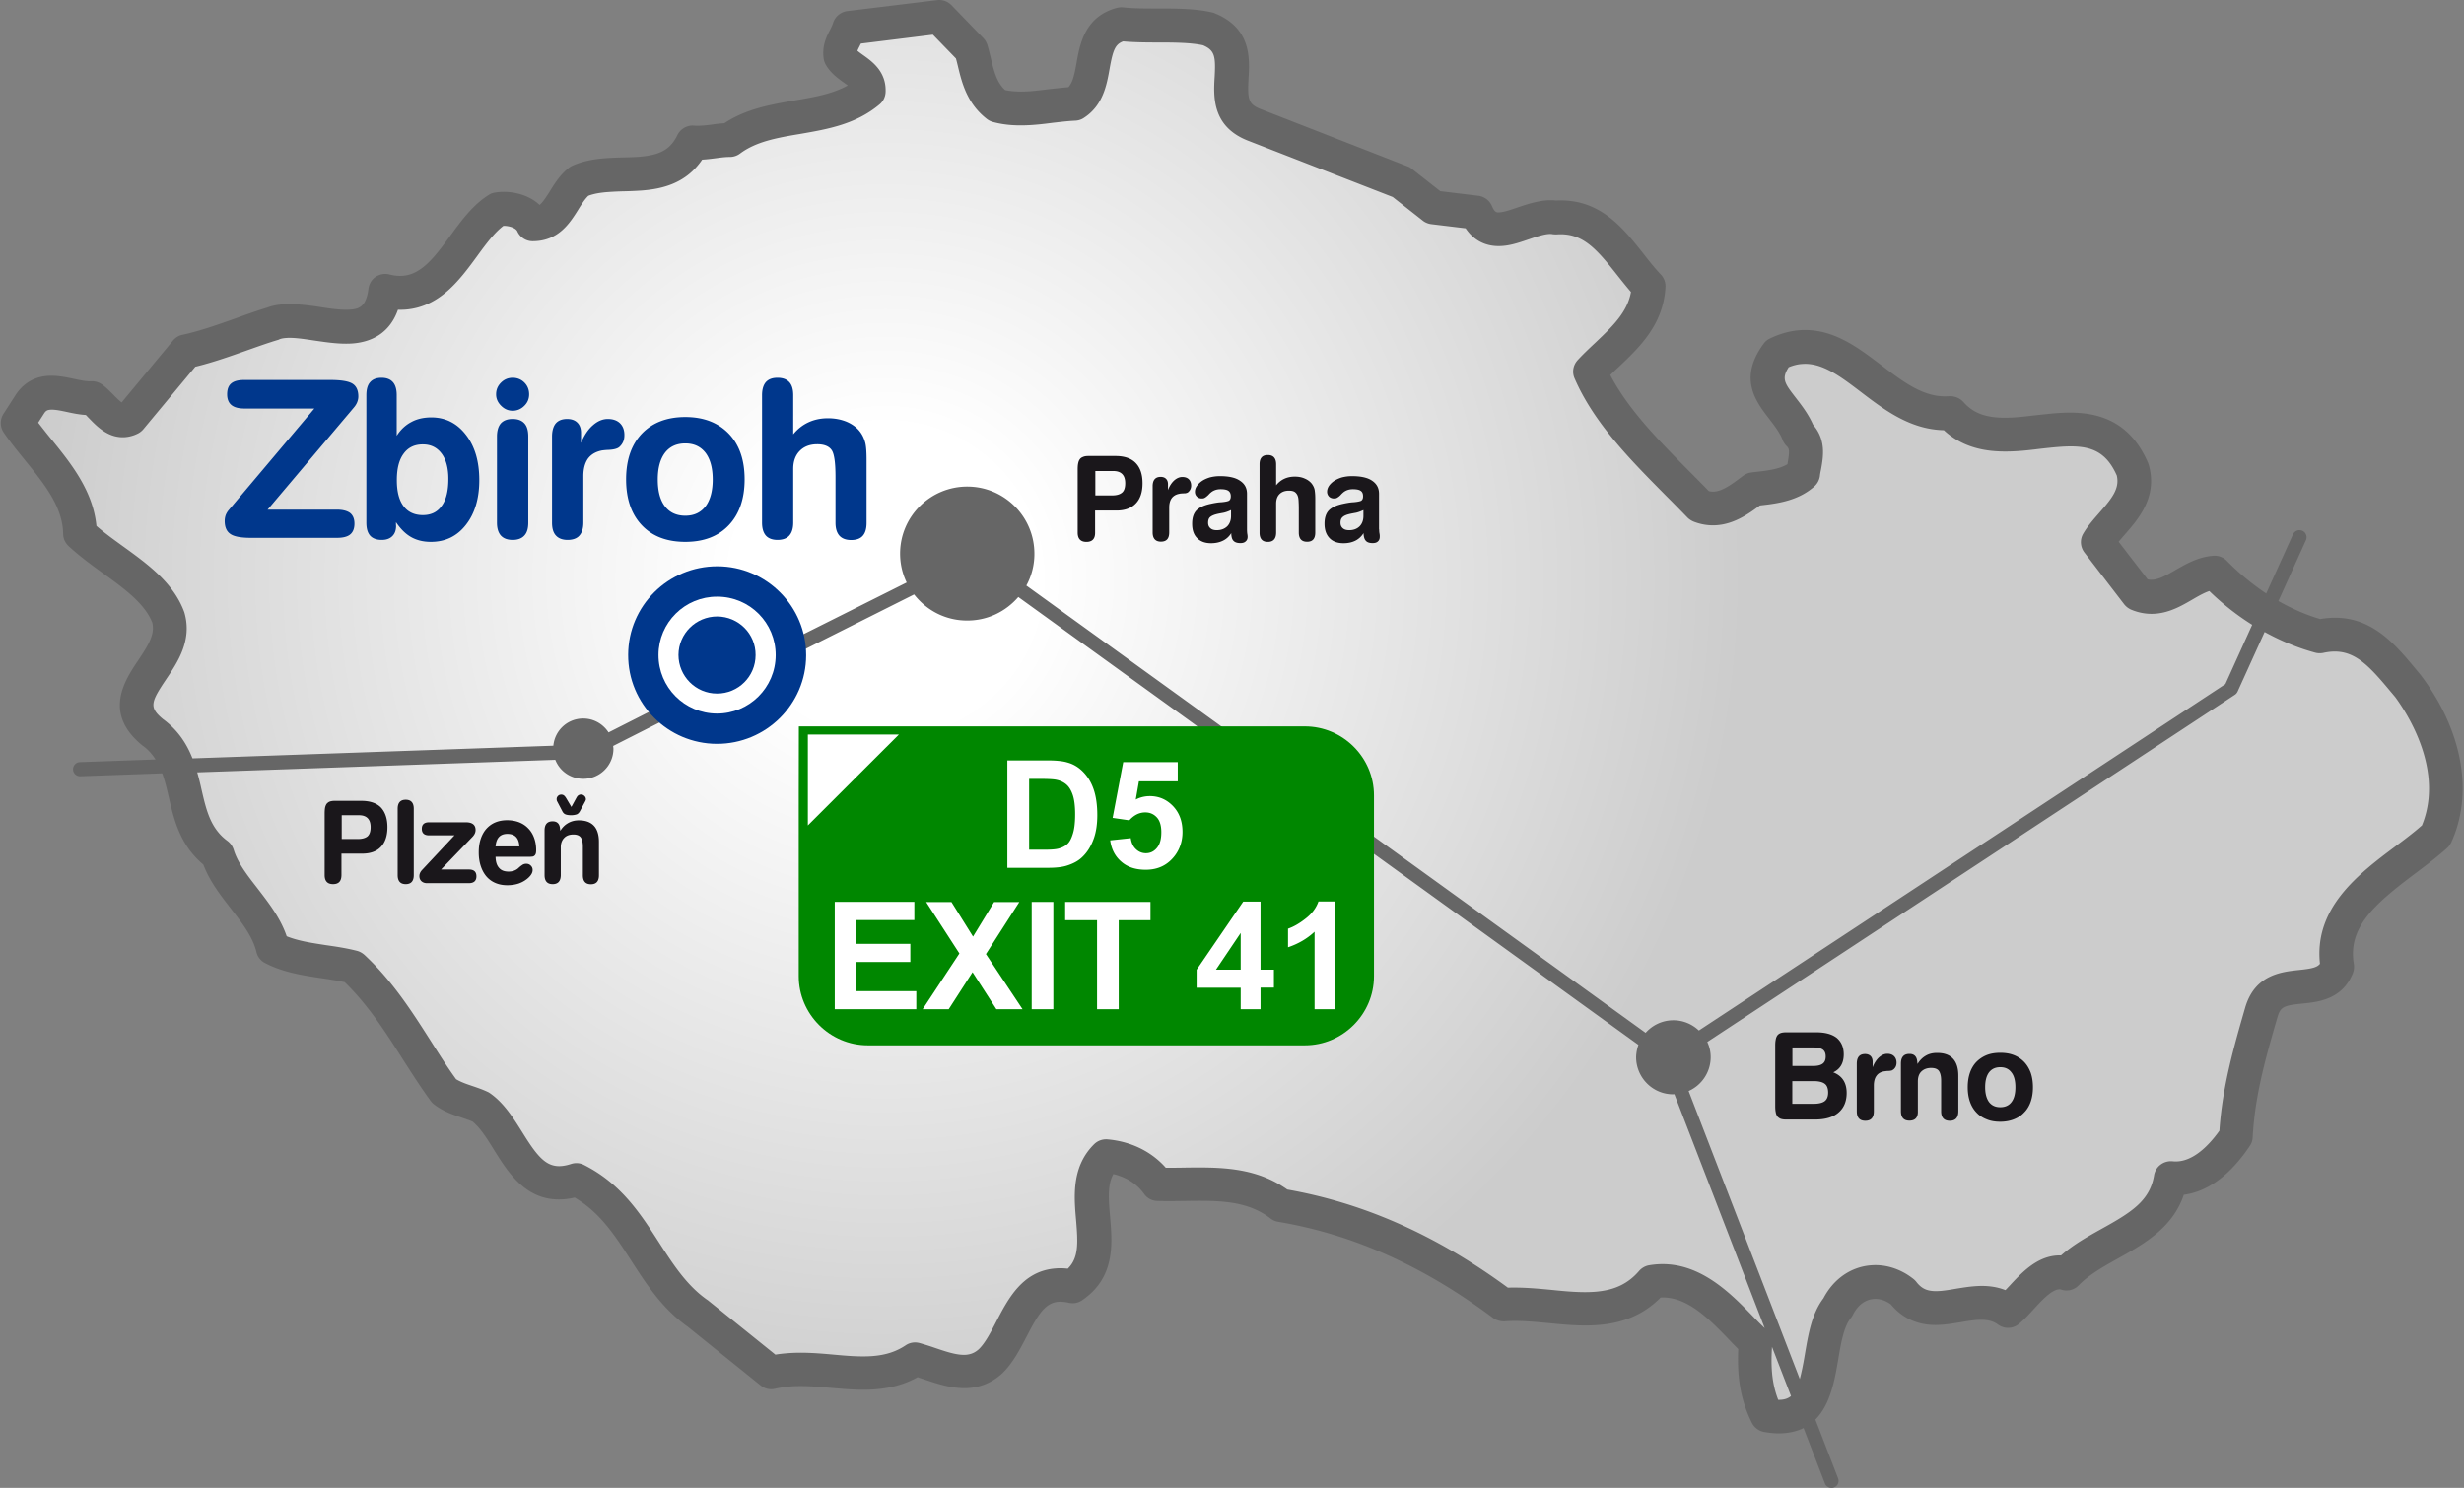<svg width="1164" height="703" xmlns="http://www.w3.org/2000/svg"><rect width="100%" height="100%" fill="#808080" stroke="none"/><defs><radialGradient cx="35.347%" cy="40.136%" fx="35.347%" fy="40.136%" r="61.17%" gradientTransform="matrix(.576 0 0 1 .15 0)" id="a"><stop stop-color="#FFF" offset="17.74%"/><stop stop-color="#CCC" offset="100%"/></radialGradient></defs><g fill="none" fill-rule="evenodd"><path d="M848.876 667.1c-2.244 1.267-4.891 1.9-7.941 1.9l-5.237-.115-1.726-4.375c-3.856-9.843-3.913-19.283-3.453-28.032l-1.209-3.339c-1.841-1.727-3.683-3.684-5.64-5.698-9.724-10.074-21.924-22.68-37.635-22.68-1.726 0-3.452.116-5.179.46-.23 0-.46.174-.575.346-6.445 7.54-14.675 11.513-25.839 12.318a72.727 72.727 0 01-5.006.173c-5.294 0-10.589-.518-16.228-1.036l-.863-.058c-5.41-.518-10.992-1.036-16.401-1.036-.921 0-1.842 0-2.705.058l-2.474.057-1.957-1.439c-32.801-24.118-65.89-38.911-101.224-45.128l-1.554-.288-1.324-.92c-10.703-7.599-22.788-9.153-37.635-9.153-2.475 0-4.95.058-7.424.058-2.762.057-5.524.057-8.286.057h-3.165l-2.13-2.36c-5.64-6.39-13.58-10.188-22.846-11.052a.953.953 0 00-.69.288c-8.344 8.29-7.366 19.456-6.445 30.162.92 10.822 1.841 21.068-6.043 28.724l-2.417 2.36-3.337-.403a24.86 24.86 0 00-2.878-.173c-.518 0-1.035 0-1.496.058-10.819.805-16.055 9.267-22.213 21.24-2.992 5.756-5.812 11.224-9.61 14.966-3.108 2.82-6.445 4.26-10.358 4.547-.518.058-.979.058-1.554.058-5.295 0-10.877-1.9-16.228-3.742l-.806-.23c-1.957-.633-3.856-1.324-5.755-1.842l-.805.115c-5.64 3.742-11.797 5.756-19.336 6.274a65.028 65.028 0 01-4.776.173c-4.604 0-9.265-.403-14.157-.863-5.179-.46-10.3-.864-15.307-.864a88.52 88.52 0 00-5.525.173c-1.726.115-3.395.288-5.064.575l-3.165.576-34.24-27.572c-10.876-7.656-17.897-18.477-24.63-28.953-8.862-13.758-17.091-26.479-32.801-34.422l-.69-.058c-2.82.921-5.41 1.382-7.827 1.382-10.589 0-16.343-8.001-23.364-19.283-4.028-6.39-7.769-12.434-13.063-16.29-2.36-1.151-4.661-1.9-6.906-2.648-3.05-.979-6.33-2.13-9.207-3.972l-1.151-.748-.748-1.094c-4.028-5.583-7.711-11.34-11.625-17.44l-.46-.75c-8.69-13.641-17.61-27.686-30.327-39.544-4.891-1.381-9.668-2.072-14.272-2.763-7.25-1.094-13.926-2.072-20.198-4.605l-2.993-1.209-1.036-3.05c-2.59-7.598-7.423-13.873-12.602-20.55-5.007-6.447-10.186-13.124-12.488-20.607a.895.895 0 00-.345-.46c-10.128-7.483-12.603-18.132-15.02-28.436a214.644 214.644 0 00-1.899-7.713l-.92-3.223-1.094-2.706c-2.647-6.734-6.33-11.685-11.624-15.541-12.258-10.246-6.618-18.593-.173-28.263 5.18-7.77 10.588-15.714 7.826-25.557-4.316-11.8-15.077-19.571-26.529-27.802-4.373-3.166-8.862-6.447-12.948-9.901l-2.129-1.842-.288-2.82c-1.38-14.621-10.818-26.249-19.968-37.473-2.13-2.648-4.201-5.18-6.1-7.713l-3.05-3.972 5.41-8.346c1.956-3.224 4.66-4.836 8.459-5.123.345-.058.748-.058 1.15-.058 2.878 0 6.043.69 8.863 1.266 2.36.518 5.121 1.094 7.653 1.267l2.647.172 1.9 1.842 1.668 1.67c3.165 3.223 6.676 6.792 10.877 6.792h.633c1.093-.058 2.244-.403 3.395-.979l26.299-31.6 2.302-.519c8.171-2.015 15.997-4.778 23.651-7.483 5.294-1.9 10.07-3.626 14.962-5.123 1.612-.633 3.338-1.036 5.41-1.151a26.42 26.42 0 012.186-.115c3.856 0 8.114.633 12.603 1.324 4.95.748 9.668 1.439 13.926 1.439.864 0 1.727 0 2.532-.115 8.057-.576 12.948-4.145 15.48-11.283l1.727-4.835 6.042.173c.576 0 1.151 0 1.727-.058 13.12-.978 21.12-11.915 28.83-22.449 4.489-6.159 8.747-11.915 13.87-15.771l1.84-1.382 2.302-.057c4.834 0 10.934 1.784 13.121 6.734.115.288.46.46.806.46 7.653 0 11.106-4.547 15.48-11.454 1.956-3.166 3.74-5.871 5.985-8.059l1.035-.978 1.324-.518c3.107-1.209 6.618-1.842 11.452-2.245 2.532-.173 5.121-.288 7.653-.345 2.59-.058 5.18-.173 7.712-.346 8.229-.633 17.436-2.475 23.536-11.57l1.957-2.993 3.568-.173c1.956-.057 4.085-.345 6.042-.633l.806-.115c1.956-.23 4.143-.518 6.502-.518.23 0 .403 0 .633-.173 8.978-6.792 20.372-8.749 31.42-10.59 12.546-2.188 24.4-4.203 34.126-12.434.23-.173.345-.403.345-.633.288-5.411-3.107-8.232-7.538-11.398-1.266-.92-2.417-1.726-3.28-2.532l-3.741-3.166 1.669-4.605c.288-.748.748-1.842 1.554-3.339l1.956-3.856 3.913-.806L444.152 9l14.616 15.081s1.094 4.26 1.381 5.526c1.842 7.54 3.741 15.369 11.222 21.125 3.798 1.094 7.366 1.554 11.51 1.554a60.01 60.01 0 005.409-.23c2.935-.173 5.812-.518 8.747-.921 3.683-.46 7.48-.863 11.452-1.094.172 0 .345-.115.46-.115 6.56-4.144 7.884-11.455 9.15-18.592 1.439-7.886 2.762-15.37 10.876-18.362l1.496-.576 1.612.115c5.006.46 10.703.46 15.71.46 8.114.058 16.458.058 22.96 1.497l.691.115.633.288c10.589 4.605 10.129 12.952 9.668 21.759-.633 10.764-.172 18.765 11.337 23.254l69.17 26.94 15.136 11.857 16.63 2.187 3.223.346 1.784 2.705c2.417 3.626 5.525 5.296 9.725 5.296.403 0 .806 0 1.151-.058 3.396-.288 7.021-1.497 10.762-2.82 4.316-1.497 8.747-2.936 12.487-2.936.806 0 1.554.057 2.245.173 1.15-.058 1.956-.058 2.762-.058 14.847 0 23.133 10.534 31.938 21.643l.345.46c2.014 2.533 4.029 5.066 6.215 7.599l2.245 2.532-.576 3.339c-2.129 11.973-10.358 19.744-19.048 27.917-2.82 2.706-5.524 5.238-7.941 7.886-.23.23-.288.633-.173.979 8.69 20.031 25.608 37.127 42.01 53.59l1.323 1.323a602.57 602.57 0 018.574 8.75c2.532 1.093 4.777 1.554 7.02 1.554.404 0 .864 0 1.267-.058 6.157-.46 11.567-4.144 16.573-7.943l1.554-1.151 1.957-.23c8.459-.922 15.883-2.13 21.752-7.253.173-.115.288-.346.346-.634a82.13 82.13 0 01.633-3.683c1.093-6.217 1.553-10.65-2.187-15.024l-.69-.806-.404-.978c-1.899-4.318-4.603-7.829-7.25-11.167-5.352-6.965-10.014-12.952-3.741-22.622l1.208-1.9 2.072-.863c2.935-1.151 5.697-1.842 8.632-2.072.633-.058 1.266-.058 1.9-.058 11.22 0 20.716 7.253 30.787 14.909 10.473 8 21.234 16.174 34.815 16.405l2.705.057 1.956 1.842c5.985 5.584 13.639 8.174 24.055 8.174 2.072 0 4.086-.115 6.042-.23 3.223-.23 6.446-.576 9.668-.979l.576-.057c2.992-.346 5.984-.691 8.92-.921 2.071-.115 4.028-.23 5.869-.23 9.438 0 21.177 2.014 28.198 17.901l.288.633.172.69c2.302 10.017-3.913 17.097-9.898 23.889-2.474 2.82-5.006 5.699-6.79 8.692-.173.345-.173.748.057 1.036l18.76 24.463c2.705 1.267 5.065 1.785 7.424 1.785.403 0 .806 0 1.208-.058 5.237-.403 9.898-3.108 14.445-5.698 3.337-1.957 6.215-3.57 9.322-4.605l4.086-1.324 3.05 2.936c5.927 5.698 12.372 10.821 19.163 15.08l2.647 1.67 2.762 1.554c7.251 3.972 14.732 7.08 22.328 9.152 2.763-.518 5.122-.806 7.309-.806 13.984 0 22.788 10.592 31.363 20.838l2.704 3.223c6.445 8.692 25.839 38.279 13.811 67.75l-.633 1.554-1.208 1.094c-3.856 3.396-8.23 6.735-12.948 10.246-16.573 12.433-35.334 26.536-32.917 49.157l.288 2.82-1.726 2.246c-3.223 4.202-7.942 4.95-14.79 5.698-9.207.979-15.94 2.36-19.105 11.973l-.115.288c-5.295 18.19-10.704 37.07-12.028 57.158l-.115 2.015-1.15 1.612c-5.698 8-14.848 17.499-26.414 17.499-.749 0-1.497 0-2.245-.116a.987.987 0 00-.978.749c-2.705 16.06-15.077 22.967-28.255 30.335-6.215 3.453-12.66 7.08-18.012 11.742l-2.072 1.842s-3.05-.057-3.165-.057c-.46 0-.69 0-.978.057-6.964.518-12.776 6.792-17.897 12.376L950.043 618l-4.431-1.727c-2.532-1.036-5.352-1.497-8.574-1.497-.979 0-1.957.058-2.82.115-2.532.173-5.007.576-7.654.979l-.748.115c-2.82.46-5.41.92-7.941 1.094-.921.057-1.727.115-2.475.115-6.503 0-11.049-2.188-14.847-7.196l.058.058s-.116-.115-.173-.23c-4.028-3.166-8.805-4.95-13.466-4.95-.46 0-.978 0-1.439.057-7.193.518-13.178 4.72-16.918 11.858l-.288.518-.345.46c-4.431 5.872-5.87 14.276-7.424 23.14-.978 5.756-1.784 9.613-2.647 12.664l-2.474 8.749-6.56 4.777z" fill="url(#a)" fill-rule="nonzero"/><path d="M1144.087 319.649c-.116-.115-.23-.23-.288-.403l-2.764-3.337c-9.903-11.91-21.13-25.372-40.878-23.934a49.599 49.599 0 00-4.088.518c-6.794-2.013-13.357-4.89-19.748-8.515l13.012-28.766c.748-1.668 0-3.682-1.67-4.43-1.727-.748-3.627 0-4.433 1.668l-12.667 27.961c-6.506-4.315-12.724-9.435-18.654-15.476-1.67-1.668-3.973-2.531-6.276-2.359-7.139.518-12.896 3.855-18.02 6.789-4.837 2.82-9.097 5.293-13.07 4.373l-13.703-17.778c.864-1.036 1.785-2.071 2.706-3.164 6.621-7.537 15.66-17.836 11.63-32.794-.115-.345-.23-.69-.345-1.093-9.846-23.07-28.27-24.797-43.182-23.704-3.224.23-6.505.633-9.845.978-3.109.346-6.218.748-9.327.978-12.609.921-19.575-1.15-24.988-7.249-1.67-1.898-4.375-2.876-6.909-2.704-11.457.863-21.302-6.616-31.723-14.555-11.458-8.745-23.318-17.72-38.69-16.627-4.664.345-9.385 1.668-14.049 3.912-1.21.575-2.188 1.38-2.936 2.416-12.149 16.455-3.685 27.386 2.475 35.383 2.591 3.394 5.067 6.501 6.506 10.24a8.189 8.189 0 001.785 2.705c1.382 1.38 1.555 2.186.518 8.17 0 .172-.057.345-.115.517-4.145 2.416-9.788 3.05-16.12 3.74l-.807.115a8.047 8.047 0 00-3.915 1.553l-.633.46c-4.376 3.28-8.924 6.732-13.012 7.02-.864.057-1.727 0-2.591-.23-2.821-2.877-5.7-5.811-8.636-8.746-14.452-14.555-29.306-29.514-37.942-46.083a115.658 115.658 0 013.8-3.625c9.96-9.435 21.302-20.136 22.281-37.914.115-2.186-.69-4.372-2.188-5.926-2.878-3.05-5.584-6.444-8.348-10.01-9.673-12.197-20.554-26.063-41.224-24.97-5.872-.748-12.551 1.381-17.963 3.222-3.224 1.093-6.276 2.186-8.579 2.359-1.44.115-2.303.173-3.742-3.107a8.043 8.043 0 00-6.333-4.718l-18.021-2.186-13.473-10.586c-.633-.518-1.267-.92-2.015-1.15l-69.32-27.04c-5.873-2.302-6.276-4.603-5.758-14.5.576-9.434 1.324-23.703-15.833-30.722-.345-.172-.748-.287-1.151-.402-7.658-1.841-16.812-1.899-25.794-1.899-5.93 0-11.573 0-16.294-.518a8.433 8.433 0 00-2.936.173c-15.315 3.97-17.676 17.202-19.23 25.947-.979 5.523-1.785 9.32-3.858 11.564-3.224.288-6.333.633-9.5.978-2.82.346-5.584.69-8.348.92-4.836.346-8.636.173-12.033-.517-3.8-3.51-5.124-8.227-6.794-15.189-.518-2.07-.979-4.142-1.612-6.156-.403-1.208-1.036-2.358-1.958-3.279L449.444 2.413C447.66.63 445.184-.233 442.766.054l-42.49 5.178c-3.167.403-5.816 2.647-6.737 5.639-.288.92-.806 1.956-1.382 3.164-1.67 3.164-3.915 7.537-3.051 13.693a8.935 8.935 0 001.036 2.934c2.303 3.97 5.758 6.386 8.521 8.4.749.517 1.324.92 1.785 1.323-7.197 4.027-15.948 5.523-25.103 7.076-11.284 1.956-22.915 3.97-33.163 10.759a64.173 64.173 0 00-5.815.633c-2.936.403-6.045.69-8.348.518-3.34-.346-6.506 1.438-8.003 4.43-3.34 6.846-8.118 9.493-18.31 10.298-2.417.173-4.893.23-7.369.288-2.706.057-5.412.172-8.06.345-4.03.288-10.076.978-15.776 3.51-.575.287-1.151.575-1.67.977-4.202 3.28-6.85 7.537-9.154 11.277-2.13 3.394-3.512 5.35-4.779 6.328-5.7-5.408-14.624-6.961-21.187-5.81-1.036.172-2.015.517-2.821 1.093-7.427 4.602-12.897 12.082-18.252 19.388-6.851 9.32-13.3 18.18-22.339 18.813-2.015.173-4.087-.057-6.39-.632-2.246-.576-4.549-.115-6.449 1.15-1.9 1.266-3.109 3.337-3.397 5.58-1.094 8.63-4.49 9.609-8.751 9.897-4.088.287-9.27-.46-14.336-1.266-8.694-1.323-18.021-2.301-24.7.288-5.067 1.553-10.133 3.336-15.027 5.12-8.176 2.877-16.64 5.926-25.103 7.767-1.727.345-3.282 1.323-4.433 2.704l-24.24 29.226c-1.15-.805-2.82-2.53-3.914-3.624-1.612-1.611-3.282-3.337-5.24-4.775a8.41 8.41 0 00-5.47-1.611c-1.957.115-4.893-.46-7.772-1.093-3.857-.806-8.175-1.726-12.551-1.439-6.506.46-11.803 3.682-15.315 9.263l-5.585 8.688a8.013 8.013 0 00.115 8.802c2.994 4.373 6.506 8.688 9.903 12.887 9.27 11.392 17.964 22.093 18.194 35.038 0 2.186.979 4.2 2.533 5.696 5.067 4.717 10.767 8.86 16.294 12.887 10.19 7.364 19.748 14.326 23.26 23.3 1.324 5.351-1.612 10.357-6.679 17.893-6.218 9.263-16.639 24.74 1.728 39.928.115.115.288.23.46.345 2.591 1.841 4.491 4.085 6.046 6.501l-35.754 1.266c-1.843.058-3.282 1.611-3.225 3.452.058 1.841 1.613 3.28 3.455 3.222l38.69-1.38c1.21 3.394 2.13 7.133 3.052 11.103 2.476 10.701 5.297 22.783 16.351 31.988 2.994 7.94 8.118 14.498 13.07 20.885 5.297 6.788 10.248 13.175 12.033 20.481a7.738 7.738 0 004.088 5.178c8.52 4.43 17.675 5.81 26.484 7.134 3.858.576 7.6 1.15 11.112 1.899 11.112 10.816 19.403 23.76 27.406 36.36 4.203 6.56 8.52 13.348 13.184 19.734a8.33 8.33 0 001.555 1.611c4.318 3.337 8.924 4.89 13.07 6.271 1.842.633 3.57 1.208 5.181 1.899 3.627 2.934 6.852 7.997 10.133 13.347 6.852 10.99 15.43 24.624 32.876 23.359 1.67-.115 3.454-.403 5.24-.806 11.975 7.02 19.114 18.008 26.599 29.63 7.197 11.16 14.681 22.782 26.83 31.412l34.43 27.731a7.842 7.842 0 006.793 1.554c2.246-.518 4.664-.863 7.255-1.094 6.275-.46 12.609.115 19.287.69 6.737.576 13.646 1.209 20.555.691 7.657-.575 14.278-2.416 20.266-5.753.921.345 1.9.69 2.879.978 6.448 2.186 13.76 4.66 21.303 4.142 5.93-.46 11.17-2.704 15.775-6.904 5.01-4.832 8.29-11.218 11.515-17.374 5.124-9.896 8.579-15.937 14.97-16.455 1.497-.115 3.166.058 5.009.46 2.187.518 4.433.058 6.275-1.208 15.66-10.643 14.279-26.637 13.185-39.41-.806-9.032-1.152-15.36 1.555-20.194 4.548 1.093 10.363 3.567 14.508 9.378 1.44 2.071 3.8 3.28 6.334 3.337 4.145.115 8.29.058 12.436 0 15.89-.23 29.651-.46 40.993 8.285 1.037.805 2.246 1.323 3.57 1.553 35.35 5.926 68.572 20.827 101.562 45.451 1.555 1.15 3.8 1.726 5.758 1.553 6.39-.46 13.184.173 20.439.863 7.6.748 15.43 1.496 23.087.92 12.321-.862 22.11-5.177 29.824-13.001 12.494-.69 23.088 10.298 32.415 19.963 1.44 1.554 2.879 2.992 4.26 4.373-.518 12.254.634 23.128 6.449 34.865 1.151 2.243 3.282 3.854 5.757 4.315 3.34.575 6.449.805 9.328.575 3.627-.288 6.736-1.15 9.327-2.416l10.075 26.12c.518 1.438 1.958 2.243 3.34 2.128.345 0 .69-.057.978-.23 1.728-.633 2.591-2.589 1.9-4.315l-10.709-27.73c7.14-7.135 9.155-18.871 10.767-28.25 1.267-7.709 2.648-15.648 5.988-19.733.345-.46.69-.92.92-1.438 2.304-4.603 5.816-7.25 9.904-7.537 2.763-.23 5.527.69 8.06 2.531 8.924 10.759 20.497 9.896 24.355 9.608 3.051-.23 5.987-.748 8.809-1.208 2.648-.46 5.181-.863 7.542-1.035 4.433-.288 7.427.345 9.903 2.186 2.936 2.128 6.909 2.07 9.73-.173 2.418-1.956 4.664-4.372 7.024-6.961 3.8-4.143 8.521-9.263 12.033-9.493.46-.058.864 0 1.324.172a7.933 7.933 0 008.003-2.07c4.837-5.006 11.515-8.746 18.597-12.715 12.148-6.79 25.794-14.384 31.09-30.09 11.343-1.438 22.052-9.435 31.206-23.128a7.799 7.799 0 001.324-4.028c1.037-19.906 6.276-38.029 11.86-57.302l.116-.288c1.324-4.142 3.34-4.775 11.457-5.58 7.543-.748 18.943-1.957 23.894-14.384a8.44 8.44 0 00.46-4.315c-2.878-17.374 9.673-28.248 29.191-42.919 5.412-4.085 10.536-7.94 15.027-12.024.749-.69 1.382-1.611 1.843-2.59 10.536-23.243 5.297-52.527-13.933-78.301zM828.23 622.099c-11.342-11.738-27.233-28.02-49.169-24.28-1.785.288-3.512 1.266-4.721 2.647-5.297 6.156-11.745 9.205-21.072 9.895-6.391.46-13.185-.172-20.44-.92-6.678-.633-13.645-1.266-20.496-1.036-33.682-24.739-67.824-39.927-104.211-46.371-15.315-10.874-32.587-10.586-49.284-10.356-2.706.058-5.412.058-8.118.058-6.794-7.71-16.467-12.427-27.521-13.405-2.36-.173-4.664.632-6.333 2.3-10.71 10.587-9.5 24.625-8.521 35.786.92 10.989 1.266 17.95-3.916 23.013-1.957-.23-3.915-.287-5.757-.115-15.603 1.15-22.454 14.383-27.981 25.027-2.707 5.235-5.297 10.24-8.291 13.117-1.785 1.611-3.628 2.417-5.988 2.647-4.26.345-9.73-1.554-14.97-3.337a136.475 136.475 0 00-6.966-2.186c-2.246-.633-4.664-.288-6.621 1.035-4.549 3.05-9.615 4.66-15.949 5.12-5.642.403-11.63-.114-17.963-.69-7.024-.633-14.279-1.265-21.878-.69-1.958.173-3.916.345-5.758.69l-31.724-25.544a1.75 1.75 0 00-.403-.288c-9.788-6.846-16.12-16.742-22.857-27.155-8.809-13.693-17.963-27.846-35.466-36.649-1.9-.978-4.088-1.093-6.046-.46-10.248 3.337-14.624-1.323-23.03-14.9-4.203-6.675-8.463-13.579-14.912-18.239-.403-.287-.806-.575-1.266-.805-2.649-1.266-5.24-2.129-7.6-2.934-2.936-.978-5.47-1.899-7.542-3.165-4.088-5.638-7.888-11.621-11.86-17.892-8.925-13.98-18.08-28.421-31.437-40.849-.979-.863-2.188-1.553-3.454-1.898-4.952-1.266-9.903-2.014-14.74-2.704-6.678-1.036-13.011-1.956-18.539-4.2-2.994-8.745-8.52-15.764-13.818-22.668-4.778-6.156-9.327-11.967-11.227-18.238-.518-1.61-1.497-3.05-2.878-4.085-8.061-5.926-10.019-14.44-12.322-24.394-.575-2.589-1.209-5.293-2.015-8.054L262.326 359a14.122 14.122 0 0013.184 8.975c7.83.058 14.279-6.328 14.279-14.21 0-.46-.115-.863-.115-1.324L343.794 325a33.354 33.354 0 01-10.478-2.186l-45.83 23.243c-2.533-3.912-6.91-6.559-11.918-6.559-7.427-.057-13.473 5.581-14.164 12.83l-170.48 5.984c-2.648-6.732-6.735-13.29-14.047-18.641-6.506-5.466-5.643-7.882 1.554-18.64 5.527-8.17 12.379-18.411 8.752-31.356-.058-.23-.116-.403-.173-.575-5.067-13.75-17.215-22.553-29.018-31.068-4.433-3.222-8.694-6.271-12.436-9.55-1.612-16.685-12.149-29.687-21.533-41.251-2.13-2.59-4.088-5.12-5.988-7.537l2.706-4.2c.921-1.496 1.67-1.783 2.994-1.899 2.13-.172 5.124.46 8.06 1.094 2.706.575 5.7 1.208 8.752 1.38.518.518 1.036 1.093 1.612 1.669 3.857 3.97 9.154 9.378 16.985 8.802a16.136 16.136 0 005.93-1.668 8.252 8.252 0 002.59-2.014l24.585-29.572c8.464-2.07 16.524-4.947 24.354-7.709 5.067-1.783 9.846-3.51 14.682-4.948.23-.057.518-.172.69-.287.807-.346 1.786-.518 3.11-.633 3.627-.288 8.406.46 13.415 1.208 5.93.863 12.033 1.783 17.906 1.38 10.824-.805 18.193-6.27 21.59-15.936 1.152.058 2.303 0 3.397-.057 16.352-1.209 25.736-13.98 34.027-25.315 4.145-5.696 8.118-11.046 12.379-14.268 2.936-.057 5.872 1.093 6.563 2.531 1.267 2.877 4.146 4.718 7.255 4.718 12.263 0 17.618-8.687 21.533-14.9 1.554-2.532 3.109-4.949 4.778-6.56 2.419-.92 5.355-1.495 9.443-1.783 2.418-.173 4.894-.288 7.37-.345a186.57 186.57 0 008.06-.345c9.557-.69 21.13-3.107 28.903-14.614 2.13-.115 4.433-.402 6.62-.69 2.13-.288 4.261-.575 6.449-.575a8.012 8.012 0 004.836-1.611c7.6-5.696 17.676-7.48 28.385-9.263 12.954-2.244 26.312-4.545 37.539-13.98 1.727-1.439 2.706-3.51 2.82-5.696.461-9.723-6.39-14.556-10.478-17.49-.979-.69-2.015-1.439-2.821-2.129.23-.633.633-1.38 1.21-2.531.114-.288.287-.576.46-.863l33.969-4.2 10.882 11.219c.345 1.15.633 2.358.92 3.567 1.9 7.94 4.319 17.777 13.761 25.084a8.592 8.592 0 002.821 1.38c5.643 1.496 11.458 1.9 18.885 1.381 3.051-.23 6.045-.575 9.097-.978 3.627-.402 7.197-.863 10.882-1.035 1.381-.058 2.763-.46 3.915-1.208 9.154-5.811 10.939-15.477 12.32-23.301 1.555-8.688 2.592-11.564 6.392-12.945 5.181.46 10.881.518 16.35.518 7.716 0 15.661.057 21.419 1.323 5.527 2.416 5.987 5.178 5.47 14.843-.576 9.378-1.325 23.589 15.832 30.263l68.284 26.58 14.279 11.219a8.33 8.33 0 003.973 1.61l16.178 1.957c5.01 7.421 11.976 8.745 17.273 8.342 4.375-.288 8.578-1.784 12.666-3.164 4.146-1.439 8.579-2.877 11.055-2.417.633.115 1.439.115 2.072.115 12.033-.863 18.597 6.617 28.27 18.871 2.187 2.762 4.433 5.58 6.793 8.342-1.727 9.666-8.866 16.397-16.927 24.049-2.763 2.589-5.642 5.293-8.29 8.17-2.13 2.358-2.706 5.695-1.44 8.572 9.212 21.287 26.657 38.777 43.47 55.75a800.437 800.437 0 019.845 10.01c.806.805 1.785 1.438 2.82 1.898 3.628 1.439 7.37 2.014 11.113 1.726 8.233-.632 14.854-5.235 20.324-9.32 8.52-.92 18.02-2.244 25.62-8.917a8.153 8.153 0 002.707-4.948c.115-1.15.345-2.244.575-3.337 1.037-5.868 2.419-13.75-3.8-20.942-2.245-5.063-5.354-9.09-8.118-12.657-5.239-6.79-6.966-8.975-3.396-14.498 2.245-.921 4.318-1.439 6.448-1.554 9.327-.69 17.906 5.811 27.866 13.405 10.882 8.285 23.088 17.548 38.978 17.893 10.882 10.126 24.527 10.586 35.41 9.838 3.338-.23 6.678-.633 9.96-1.036 3.051-.345 6.16-.69 9.212-.92 13.242-.978 21.533.92 27.117 13.52 1.44 6.156-2.245 10.759-8.29 17.663-2.706 3.106-5.47 6.213-7.543 9.78-1.67 2.762-1.44 6.329.518 8.918l18.77 24.451a8.66 8.66 0 003.224 2.532c3.8 1.61 7.658 2.243 11.573 1.956 6.851-.518 12.493-3.797 17.445-6.674 2.763-1.611 5.47-3.164 8.003-4.027 6.39 6.213 13.184 11.506 20.266 15.936l-12.666 28.019-248.724 163.68c-3.167-2.991-7.37-4.832-12.033-4.832-5.24 0-9.903 2.3-13.128 5.925L484.853 276.672c2.418-4.43 3.8-9.55 3.8-14.959.057-17.49-14.106-31.758-31.609-31.815-17.503-.058-31.781 14.095-31.839 31.585 0 4.948 1.094 9.608 3.11 13.75l-76.172 38.145c-.922 3.51-2.419 6.73-4.376 9.665l84.06-42.171c5.814 7.479 14.796 12.312 24.987 12.312 9.673.057 18.366-4.258 24.239-11.104l292.942 211.605a18.894 18.894 0 00-1.094 5.753c0 9.723 7.83 17.605 17.502 17.605.173 0 .403-.057.576-.057l42.663 110.52a119.775 119.775 0 01-5.412-5.408zm11.803 39.294c-3.051-7.882-3.512-15.534-2.936-25.027l8.981 23.243c-1.612 1.324-3.512 1.842-6.045 1.784zm304.111-271.44c-3.627 3.222-7.945 6.502-12.494 9.896-17.272 12.945-38.575 28.94-35.696 55.52-1.324 1.668-3.685 2.3-9.903 2.933-8.06.863-20.324 2.13-25.103 16.743l-.172.517c-5.355 18.583-10.94 37.8-12.322 58.684-5.239 7.364-13.242 15.418-22.108 14.44-4.203-.402-8.06 2.474-8.752 6.617-2.015 12.082-10.709 17.49-24.7 25.257-6.62 3.682-13.357 7.421-19.23 12.6-.69 0-1.381 0-2.072.057-9.788.69-16.87 8.457-22.57 14.613-.575.575-1.093 1.208-1.67 1.726-5.411-2.129-10.65-2.129-14.45-1.841-3.11.23-6.103.748-9.04 1.208-2.59.46-5.066.863-7.37 1.036-5.527.402-8.463-.748-11.226-4.315a7.844 7.844 0 00-1.382-1.381c-5.873-4.66-12.897-6.961-19.864-6.444-9.557.69-17.79 6.386-22.627 15.592-5.527 7.306-7.139 16.972-8.751 26.407-.806 4.89-1.612 8.745-2.418 11.737L797.715 515.49a17.548 17.548 0 0010.422-15.937 16.92 16.92 0 00-1.613-7.249l249.3-164.083c.518-.345.921-.863 1.21-1.438l12.78-28.191c7.658 4.2 15.604 7.536 23.894 9.78 1.267.345 2.591.345 3.8.115 13.185-2.934 20.324 4.488 31.321 17.663l2.706 3.222c5.815 7.94 23.145 34.692 12.61 60.582z" fill="#666" fill-rule="nonzero"/><path d="M115.415 193.03c-2.705 0-4.777-.575-6.1-1.665-1.324-1.091-2.014-2.814-2.014-5.053 0-2.355.633-4.077 1.956-5.168 1.324-1.091 3.338-1.608 6.158-1.608h40.628c5.295 0 8.747.632 10.531 1.78 1.784 1.149 2.705 3.158 2.705 6.03 0 .86-.173 1.722-.518 2.64a9.096 9.096 0 01-1.554 2.527l-40.8 48.29h32.744c2.82 0 4.891.574 6.272 1.607 1.324 1.091 2.015 2.756 2.015 4.996 0 2.297-.691 4.02-2.015 5.11-1.323 1.091-3.452 1.608-6.272 1.608h-40.513c-4.662 0-7.942-.574-9.726-1.78-1.841-1.206-2.762-3.273-2.762-6.201 0-.977.172-1.895.46-2.757a8.586 8.586 0 011.554-2.526l40.34-47.83h-33.09zm71.704 55.295c0 2.181-.576 3.79-1.784 4.995-1.209 1.206-2.878 1.78-5.007 1.78-2.417 0-4.258-.689-5.467-2.01-1.208-1.378-1.784-3.387-1.784-6.144v-60.232c0-2.757.576-4.824 1.784-6.144 1.209-1.378 2.993-2.067 5.352-2.067 2.417 0 4.201.689 5.41 2.067 1.208 1.378 1.783 3.445 1.783 6.144v19.178c1.842-2.871 4.144-5.053 6.906-6.489 2.705-1.493 5.927-2.182 9.438-2.182 6.675 0 12.142 2.756 16.343 8.211 4.259 5.455 6.33 12.633 6.33 21.418 0 8.727-2.129 15.79-6.33 21.13-4.2 5.397-9.725 8.039-16.573 8.039-3.51 0-6.618-.747-9.265-2.24-2.648-1.493-5.007-3.847-7.194-7.062v1.608h.058zm12.66-38.357c-3.97 0-6.963 1.436-9.092 4.364-2.187 2.929-3.223 7.063-3.223 12.518 0 5.397 1.036 9.474 3.165 12.287 2.072 2.814 5.18 4.25 9.093 4.25 3.913 0 6.905-1.436 8.977-4.422 2.13-2.928 3.107-7.177 3.107-12.69 0-5.052-1.035-9.072-3.165-11.943-2.186-2.928-5.121-4.364-8.862-4.364zm34.586-23.656c0-2.125.748-3.962 2.302-5.513 1.554-1.55 3.395-2.296 5.524-2.296 2.13 0 4.029.746 5.525 2.239 1.496 1.493 2.244 3.388 2.244 5.57 0 2.124-.748 3.962-2.302 5.454-1.496 1.493-3.337 2.297-5.467 2.297-2.129 0-3.913-.804-5.467-2.354-1.553-1.55-2.36-3.33-2.36-5.397zm15.192 60.634c0 2.7-.575 4.709-1.841 6.087-1.266 1.378-3.108 2.067-5.525 2.067-2.474 0-4.316-.689-5.582-2.067-1.208-1.378-1.841-3.388-1.841-6.087v-40.652c0-2.757.633-4.881 1.841-6.26 1.266-1.377 3.108-2.066 5.582-2.066 2.417 0 4.259.689 5.525 2.067 1.266 1.378 1.841 3.445 1.841 6.259v40.652zm24.86-37.552c1.497-3.617 3.338-6.43 5.583-8.383 2.244-2.01 4.604-3.043 7.136-3.043 2.474 0 4.373.689 5.754 2.01 1.382 1.377 2.072 3.215 2.072 5.57 0 1.205-.173 2.238-.575 3.157-.403.919-.979 1.723-1.784 2.47-.921.803-2.648 1.262-5.065 1.377a29.088 29.088 0 00-3.222.287c-2.878.575-5.064 1.838-6.56 3.847-1.44 2.068-2.187 4.824-2.187 8.326v21.934c0 2.7-.633 4.709-1.842 6.087-1.208 1.378-3.107 2.067-5.582 2.067-2.417 0-4.258-.689-5.524-2.067-1.266-1.378-1.842-3.388-1.842-6.087v-40.652c0-2.757.633-4.881 1.784-6.26 1.209-1.377 2.992-2.066 5.352-2.066 2.072 0 3.683.574 4.834 1.722 1.15 1.149 1.726 2.756 1.726 4.824v4.88h-.057zm49.319-12.345c8.69 0 15.48 2.641 20.544 7.866 5.007 5.226 7.481 12.403 7.481 21.59s-2.532 16.422-7.481 21.647c-5.007 5.283-11.855 7.867-20.544 7.867-8.69 0-15.538-2.584-20.545-7.867-4.949-5.225-7.423-12.46-7.423-21.647 0-9.187 2.474-16.364 7.423-21.59 5.007-5.225 11.855-7.866 20.545-7.866zm0 12.46c-4.144 0-7.366 1.493-9.61 4.421-2.245 2.986-3.396 7.178-3.396 12.633 0 5.454 1.093 9.703 3.395 12.69 2.245 2.928 5.467 4.42 9.61 4.42 4.144 0 7.252-1.492 9.553-4.42 2.245-2.987 3.396-7.236 3.396-12.69 0-5.455-1.151-9.647-3.396-12.633-2.301-2.928-5.409-4.421-9.552-4.421zm50.986 37.437c0 2.7-.633 4.709-1.841 6.087-1.209 1.378-3.108 2.067-5.582 2.067-2.417 0-4.259-.689-5.467-2.01-1.209-1.378-1.842-3.387-1.842-6.144v-60.232c0-2.757.633-4.824 1.842-6.202 1.208-1.32 2.992-2.01 5.467-2.01 2.474 0 4.316.69 5.582 2.068 1.266 1.378 1.841 3.445 1.841 6.144v18.489c2.072-2.527 4.49-4.422 7.251-5.685 2.763-1.263 5.755-1.895 9.15-1.895 3.28 0 6.215.574 8.863 1.665 2.647 1.149 4.776 2.7 6.33 4.766 1.093 1.436 1.841 3.043 2.36 4.88.517 1.78.69 4.652.69 8.556v29.514c0 2.756-.576 4.766-1.784 6.144-1.151 1.32-2.993 2.01-5.467 2.01-2.475 0-4.316-.69-5.582-2.068-1.209-1.378-1.842-3.387-1.842-6.086v-21.59c0-6.718-.575-11.024-1.841-12.804-1.266-1.78-3.51-2.699-6.79-2.699-3.454 0-6.216 1.034-8.288 3.158-2.014 2.067-3.05 4.88-3.05 8.498v25.38z" fill="#00378C" fill-rule="nonzero"/><path d="M338.928 267.56c23.192.057 41.952 18.948 41.895 42.088-.058 23.14-18.991 41.86-42.183 41.802-23.191-.058-42.01-18.949-41.894-42.089.058-23.14 18.933-41.858 42.182-41.801z" fill="#00378C"/><path d="M338.87 281.915c-15.307-.115-27.795 12.288-27.795 27.504-.057 15.273 12.315 27.676 27.565 27.733 15.308.058 27.738-12.287 27.796-27.561.057-15.274-12.258-27.676-27.565-27.676z" fill="#FFF"/><path d="M338.813 291.274c-10.07 0-18.242 8.096-18.3 18.145 0 10.048 8.114 18.26 18.185 18.26 10.07.056 18.242-8.097 18.242-18.145.115-10.049-8.056-18.202-18.127-18.26z" fill="#00378C"/><path d="M157.34 417.739c-2.65 0-3.974-1.441-3.974-4.265v-28.987c0-1.095.057-1.96.173-2.766.172-.807.403-1.383.748-1.902.403-.461.864-.865 1.498-1.095.633-.23 1.44-.346 2.418-.346h12.382c4.147 0 7.256 1.037 9.33 3.112 2.015 2.132 3.11 5.244 3.11 9.336 0 4.034-1.037 7.146-3.053 9.278-2.015 2.133-4.953 3.228-8.811 3.228h-9.848v10.027c0 2.997-1.324 4.38-3.973 4.38zm4.03-21.323h7.718c2.073 0 3.57-.461 4.55-1.268.978-.922 1.44-2.305 1.44-4.322 0-3.746-1.844-5.648-5.53-5.648h-8.12v11.238h-.057zm30.293-18.557c2.534 0 3.8 1.441 3.8 4.265v31.35c0 2.824-1.266 4.265-3.8 4.265s-3.801-1.441-3.801-4.265v-31.35c0-2.824 1.267-4.265 3.8-4.265zm7.602 13.716c0-2.017 1.151-3.054 3.397-3.054h17.392c3.053 0 4.608 1.21 4.608 3.63 0 1.153-.461 2.133-1.325 3.112l-14.973 15.56h13.13c2.361 0 3.57 1.038 3.57 3.227 0 2.133-1.209 3.228-3.57 3.228h-19.81c-1.095 0-1.959-.346-2.592-.922-.634-.577-.98-1.441-.98-2.42 0-.98.404-1.903 1.153-2.767l15.434-16.482H202.72c-2.304 0-3.455-1.037-3.455-3.112zm36.511 18.5c1.037 1.21 2.534 1.728 4.492 1.728 1.786 0 3.225-.519 4.377-1.44.691-.635 1.267-1.153 1.9-1.557.576-.46 1.267-.691 2.074-.691.864 0 1.555.288 2.13.864.576.576.864 1.21.864 2.075 0 1.21-.633 2.363-1.9 3.573-1.21 1.152-2.707 2.074-4.377 2.708-1.785.634-3.628.922-5.701.922-2.073 0-3.859-.345-5.529-1.037a11.366 11.366 0 01-4.261-3.054c-1.152-1.326-2.074-2.997-2.707-4.899-.634-1.901-.98-4.091-.98-6.512 0-2.363.289-4.437.922-6.339.634-1.902 1.498-3.458 2.65-4.783 1.209-1.326 2.59-2.363 4.261-3.055 1.67-.691 3.513-1.037 5.586-1.037 2.073 0 3.974.346 5.644.98 1.728.691 3.11 1.613 4.32 2.881 1.208 1.21 2.13 2.709 2.763 4.438.634 1.729.98 3.63.98 5.763 0 .806-.058 1.44-.23 1.844-.174.46-.404.749-.75.98-.288.23-.748.345-1.267.345-.518.058-1.151.058-1.842.058h-15.089c.058 2.363.576 4.034 1.67 5.244zm3.916-16.08c-3.455 0-5.298 2.018-5.586 5.936h11.23c-.173-3.976-2.073-5.935-5.644-5.935zm21.366 23.744c-2.534 0-3.8-1.441-3.8-4.265v-21.092c0-2.881 1.266-4.322 3.8-4.322 2.188 0 3.34 1.21 3.513 3.515l.115.98c.922-1.556 2.13-2.766 3.628-3.63 1.498-.865 3.168-1.326 5.126-1.326 3.167 0 5.528.864 7.14 2.593 1.556 1.671 2.362 4.265 2.362 7.55v15.79c0 2.824-1.267 4.264-3.8 4.264-2.535 0-3.802-1.44-3.802-4.264v-13.543c0-1.96-.345-3.4-.979-4.322-.69-.922-1.843-1.383-3.513-1.383-1.785 0-3.282.518-4.319 1.613-1.037 1.038-1.613 2.536-1.613 4.38v13.255c-.057 2.824-1.324 4.207-3.858 4.207zm11.23-40.802c.288-.518.576-.922.921-1.152.346-.23.807-.404 1.267-.404.576 0 1.095.231 1.555.634.461.404.749.98.749 1.614 0 .288-.115.519-.23.807l-2.534 4.725c-.404.807-.922 1.326-1.555 1.614a8.153 8.153 0 01-2.592.403c-1.094 0-1.958-.115-2.591-.345-.691-.23-1.267-.75-1.67-1.614l-2.477-4.726c-.115-.23-.173-.576-.173-.922 0-.576.173-1.037.634-1.498.403-.461.979-.634 1.555-.634.46 0 .921.115 1.267.403.345.231.633.634.979 1.153l2.534 4.265 2.36-4.323zm240.954-120.905c-2.764 0-4.147-1.499-4.147-4.38V221.8c0-1.095.058-2.074.23-2.881.174-.807.404-1.441.807-1.96.346-.518.922-.864 1.555-1.095.633-.288 1.497-.403 2.476-.403h12.785c4.262 0 7.43 1.095 9.56 3.285 2.13 2.19 3.225 5.36 3.225 9.566 0 4.15-1.037 7.377-3.167 9.567-2.074 2.19-5.126 3.342-9.1 3.342h-10.135v10.373c.057 2.94-1.325 4.438-4.09 4.438zm4.204-21.957h7.947c2.131 0 3.628-.46 4.665-1.325s1.497-2.363 1.497-4.438c0-3.86-1.9-5.763-5.701-5.763h-8.408v11.526zm37.318-7.146c1.21-1.037 2.476-1.556 3.743-1.556 1.325 0 2.361.346 3.11 1.095.691.692 1.094 1.729 1.094 2.94 0 1.267-.46 2.247-1.267 2.996a1.881 1.881 0 01-.921.519 3.259 3.259 0 01-1.037.172c-.403 0-.806 0-1.21.058-.402 0-.805.058-1.266.173-1.497.288-2.65.98-3.456 2.017-.806 1.095-1.209 2.593-1.209 4.437v11.757c0 2.939-1.267 4.38-3.916 4.38-2.592 0-3.916-1.499-3.916-4.38v-21.784c0-2.94 1.267-4.437 3.8-4.437 1.037 0 1.901.288 2.535.922.633.634.921 1.498.921 2.593v2.709c.749-2.017 1.785-3.516 2.995-4.61zm34.323 23.167c0 .807.058 1.498.115 2.017a7.98 7.98 0 01.173 1.498c0 .922-.288 1.672-.921 2.19-.576.577-1.44.807-2.477.807-1.497 0-2.591-.346-3.282-1.095-.691-.691-1.037-1.96-1.037-3.63-.979 1.556-2.246 2.766-3.916 3.573-1.612.806-3.513 1.21-5.644 1.21-2.822 0-5.01-.807-6.565-2.42-1.612-1.614-2.361-3.862-2.361-6.8 0-2.825.691-4.9 2.073-6.34 1.382-1.383 3.628-2.42 6.68-3.054 1.843-.404 3.456-.692 4.896-.75 1.44-.115 2.534-.288 3.397-.576.807-.288 1.21-1.037 1.21-2.247s-.403-2.075-1.152-2.594c-.749-.518-2.016-.749-3.686-.749-1.785 0-3.282.519-4.492 1.498-.345.289-.69.577-.979.923-.288.345-.633.633-.979.922-.288.288-.69.518-1.036.749-.404.23-.864.288-1.44.288a3.227 3.227 0 01-2.246-.865c-.634-.633-.922-1.383-.922-2.305 0-.922.288-1.786.864-2.65.576-.865 1.382-1.672 2.361-2.363.98-.692 2.246-1.268 3.686-1.73a18.641 18.641 0 014.895-.633c4.204 0 7.372.691 9.503 2.19 2.188 1.44 3.282 3.457 3.282 6.166v16.77zm-11.69-7.722c-1.21.23-2.189.403-2.995.634-1.267.345-2.189.806-2.822 1.383-.576.576-.864 1.44-.864 2.593 0 1.095.346 1.96 1.094 2.593.691.634 1.728.922 2.995.922 2.073 0 3.628-.633 4.895-1.786 1.21-1.21 1.843-2.881 1.843-4.899v-2.823c-1.555.749-2.937 1.21-4.147 1.383zm21.538 13.658c-2.65 0-3.916-1.499-3.916-4.38V219.38c0-2.882 1.267-4.38 3.916-4.38 2.591 0 3.916 1.498 3.916 4.38v9.912c2.188-2.709 5.125-4.092 8.811-4.092 1.785 0 3.34.288 4.722.922 1.383.577 2.534 1.441 3.34 2.478.75 1.038 1.268 2.133 1.383 3.343.173 1.21.23 2.478.23 3.861v15.79c0 2.94-1.267 4.38-3.858 4.38-2.65 0-3.916-1.498-3.916-4.38V240.07c0-1.326-.058-2.478-.116-3.573-.057-1.038-.23-1.902-.575-2.594-.346-.691-.807-1.21-1.383-1.556-.633-.345-1.44-.518-2.591-.518-1.843 0-3.34.518-4.435 1.613-1.094 1.095-1.612 2.594-1.612 4.553v13.6c0 2.94-1.325 4.438-3.916 4.438zm52.579-5.936c0 .807.058 1.498.173 2.017.115.576.115 1.095.115 1.498 0 .922-.288 1.672-.864 2.19-.576.577-1.44.807-2.476.807-1.498 0-2.592-.346-3.225-1.095-.691-.691-1.037-1.96-1.094-3.63-.98 1.556-2.246 2.766-3.859 3.573-1.612.806-3.455 1.21-5.644 1.21-2.822 0-5.01-.807-6.565-2.42-1.555-1.614-2.361-3.862-2.361-6.8 0-2.825.691-4.9 2.073-6.34 1.382-1.383 3.628-2.42 6.623-3.054 1.9-.404 3.455-.692 4.895-.75 1.382-.115 2.534-.288 3.398-.576.806-.288 1.21-1.037 1.21-2.247s-.346-2.075-1.153-2.594c-.748-.518-1.958-.749-3.685-.749-1.786 0-3.283.519-4.492 1.498a14.56 14.56 0 00-.98.923 6.968 6.968 0 01-.92.922 7.334 7.334 0 01-1.095.749c-.403.23-.864.288-1.44.288-.863 0-1.67-.288-2.303-.865-.576-.633-.922-1.383-.922-2.305 0-.922.288-1.786.807-2.65.575-.865 1.382-1.672 2.36-2.363 1.037-.692 2.247-1.268 3.686-1.73a18.641 18.641 0 014.896-.633c4.204 0 7.429.691 9.56 2.19 2.13 1.44 3.224 3.457 3.224 6.166v16.77h.058zm-11.575-7.722c-1.21.23-2.189.403-2.995.634-1.267.345-2.189.806-2.764 1.383-.634.576-.922 1.44-.922 2.593 0 1.095.346 1.96 1.094 2.593.691.634 1.728.922 3.053.922 2.015 0 3.628-.633 4.837-1.786 1.21-1.21 1.843-2.881 1.843-4.899v-2.823c-1.613.749-2.937 1.21-4.146 1.383zm201.274 286.243a4.298 4.298 0 01-1.612-1.153 4.918 4.918 0 01-.749-2.017c-.173-.806-.23-1.786-.23-2.939v-28.296c0-1.152.057-2.132.23-2.939a4.918 4.918 0 01.749-2.017 3.332 3.332 0 011.612-1.152c.634-.23 1.555-.346 2.534-.346h14.283c4.261 0 7.486.922 9.675 2.65 2.13 1.845 3.282 4.38 3.282 7.78 0 4.15-1.728 6.974-4.953 8.472 4.262 1.672 6.335 4.956 6.335 9.74 0 3.918-1.267 7.03-3.8 9.22-2.535 2.248-6.278 3.343-11.23 3.343h-13.65c-.92 0-1.785-.116-2.476-.346zm5.471-24.953h9.733c2.073 0 3.57-.346 4.55-1.038.979-.691 1.497-1.786 1.497-3.458 0-1.613-.518-2.708-1.497-3.342-.98-.634-2.534-.922-4.55-.922h-9.675v8.76h-.058zm0 17.865h10.079c2.303 0 4.088-.404 5.183-1.21 1.094-.807 1.67-2.19 1.67-4.092 0-2.017-.576-3.458-1.67-4.207-1.095-.807-2.88-1.21-5.241-1.21h-10.02v10.719zm41.062-22.015c1.267-1.095 2.534-1.613 3.858-1.613 1.325 0 2.419.403 3.168 1.152.748.75 1.151 1.787 1.151 3.055 0 1.325-.46 2.305-1.324 3.112-.346.23-.634.46-.98.576-.345.057-.69.173-1.093.173-.404 0-.807.057-1.21.057-.403.058-.806.116-1.324.173-1.555.288-2.765.98-3.57 2.133-.807 1.094-1.21 2.65-1.21 4.61v12.102c0 2.997-1.325 4.495-4.032 4.495-2.706 0-4.03-1.498-4.03-4.495v-22.418c0-3.054 1.266-4.61 3.915-4.61 1.094 0 1.958.346 2.592.922.633.634.979 1.556.979 2.709v2.65c.806-2.132 1.9-3.688 3.11-4.783zm14.282 29.967c-2.707 0-4.031-1.498-4.031-4.495V502.57c0-3.055 1.324-4.61 4.03-4.61 2.304 0 3.514 1.267 3.687 3.745l.115 1.037c.979-1.613 2.246-2.939 3.8-3.86 1.613-.98 3.398-1.384 5.472-1.384 3.397 0 5.874.922 7.544 2.766 1.67 1.845 2.476 4.496 2.476 8.01v16.77c0 2.998-1.324 4.496-4.031 4.496s-4.09-1.499-4.09-4.496v-14.407c0-2.075-.345-3.573-1.037-4.61-.69-.98-1.958-1.441-3.685-1.441-1.958 0-3.456.576-4.607 1.67-1.152 1.096-1.67 2.71-1.67 4.726v14.062c.115 2.939-1.267 4.437-3.974 4.437zm49.354-30.946a13.46 13.46 0 014.837 3.227c1.325 1.383 2.362 3.112 3.11 5.129.691 2.017 1.037 4.322 1.037 6.8 0 2.536-.346 4.783-1.037 6.8-.69 2.017-1.727 3.746-3.11 5.13-1.324 1.44-2.937 2.477-4.837 3.226-1.9.75-4.031 1.153-6.45 1.153-2.419 0-4.55-.346-6.45-1.153-1.9-.749-3.513-1.786-4.838-3.227-1.324-1.383-2.36-3.112-3.052-5.129-.69-2.017-1.036-4.264-1.036-6.8 0-2.478.345-4.783 1.036-6.8.691-2.017 1.728-3.746 3.052-5.13a14.542 14.542 0 014.838-3.226c1.9-.75 4.031-1.095 6.45-1.095 2.419 0 4.55.345 6.45 1.095zm-11.748 8.125c-1.21 1.614-1.843 3.919-1.843 7.031 0 3.054.633 5.36 1.843 7.03 1.267 1.614 2.994 2.421 5.298 2.421 2.303 0 4.089-.807 5.298-2.42 1.267-1.672 1.843-3.977 1.843-7.031 0-3.112-.634-5.475-1.9-7.03-1.21-1.614-2.938-2.421-5.241-2.421-2.304 0-4.031.807-5.298 2.42z" fill="#1A171B" fill-rule="nonzero"/><path d="M409.98 493.9c-17.94 0-32.66-14.696-32.66-32.665v-85.422l.058-32.607h239.028c17.94 0 32.66 14.638 32.66 32.607v85.422c0 17.969-14.72 32.665-32.66 32.665H409.98z" fill="#008700"/><path d="M475.876 359.394v50.634h19.262c3.795 0 6.785-.345 9.028-1.091 3.047-.976 5.405-2.296 7.187-4.076 2.358-2.239 4.198-5.281 5.463-8.955 1.035-3.043 1.552-6.602 1.552-10.793 0-4.707-.575-8.726-1.667-11.998-1.093-3.272-2.703-5.97-4.83-8.21-2.128-2.238-4.658-3.846-7.648-4.65-2.242-.688-5.462-.975-9.66-.975h-18.687v.114zm10.235 8.612h4.6c4.197 0 6.957.114 8.452.459 1.898.402 3.508 1.205 4.773 2.354 1.265 1.148 2.185 2.812 2.875 4.88.69 2.066 1.092 5.108 1.092 9.012 0 3.904-.345 7.004-1.092 9.3-.69 2.239-1.553 3.904-2.645 4.822-1.093 1.034-2.473 1.665-4.14 2.124-1.265.345-3.335.517-6.21.517h-7.648v-33.468h-.057zm38.352 29.048c.575 4.248 2.358 7.635 5.348 10.16 2.932 2.527 6.727 3.732 11.442 3.732 5.865 0 10.408-2.239 13.8-6.716 2.415-3.273 3.565-7.004 3.565-11.137 0-5.052-1.495-9.07-4.485-12.228-2.99-3.1-6.612-4.708-10.982-4.708a14.4 14.4 0 00-6.613 1.608l1.495-8.611h18.343v-9.07h-25.76l-5.003 26.35 7.878 1.147c2.242-2.468 4.715-3.731 7.532-3.731 2.243 0 4.025.804 5.463 2.354 1.437 1.55 2.127 3.903 2.127 7.003 0 3.33-.69 5.799-2.127 7.463-1.38 1.665-3.105 2.469-5.175 2.469-1.725 0-3.335-.632-4.658-1.895-1.38-1.263-2.185-3.042-2.472-5.224l-9.718 1.034zM394.341 476.85h38.525v-8.554h-28.29V454.52h25.472v-8.554h-25.472v-11.252h27.37v-8.611H394.34v50.748zm41.515 0h12.305l11.27-17.51 11.27 17.51h12.362l-17.307-26.063 15.755-24.57h-11.903l-9.947 16.303-10.178-16.303h-11.96l15.698 24.283-17.365 26.35zm51.52 0h10.235v-50.69h-10.235v50.69zm30.877 0h10.235v-42.08h15.008v-8.61h-40.308v8.61h15.065v42.08zm67.85 0h9.373v-10.219h6.325v-8.496h-6.325v-32.148h-8.165l-22.023 32.206v8.496h20.815v10.161zm0-18.715h-11.672l11.672-17.337v17.337zm44.678 18.715v-50.92h-7.935c-1.093 3.1-3.105 5.798-6.095 8.094-2.99 2.354-5.75 3.904-8.28 4.765v8.783c4.772-1.607 8.97-4.018 12.535-7.348v36.626h9.775zM381.633 347.052v42.94l43.01-42.94h-43.01z" fill="#FFF"/></g></svg>